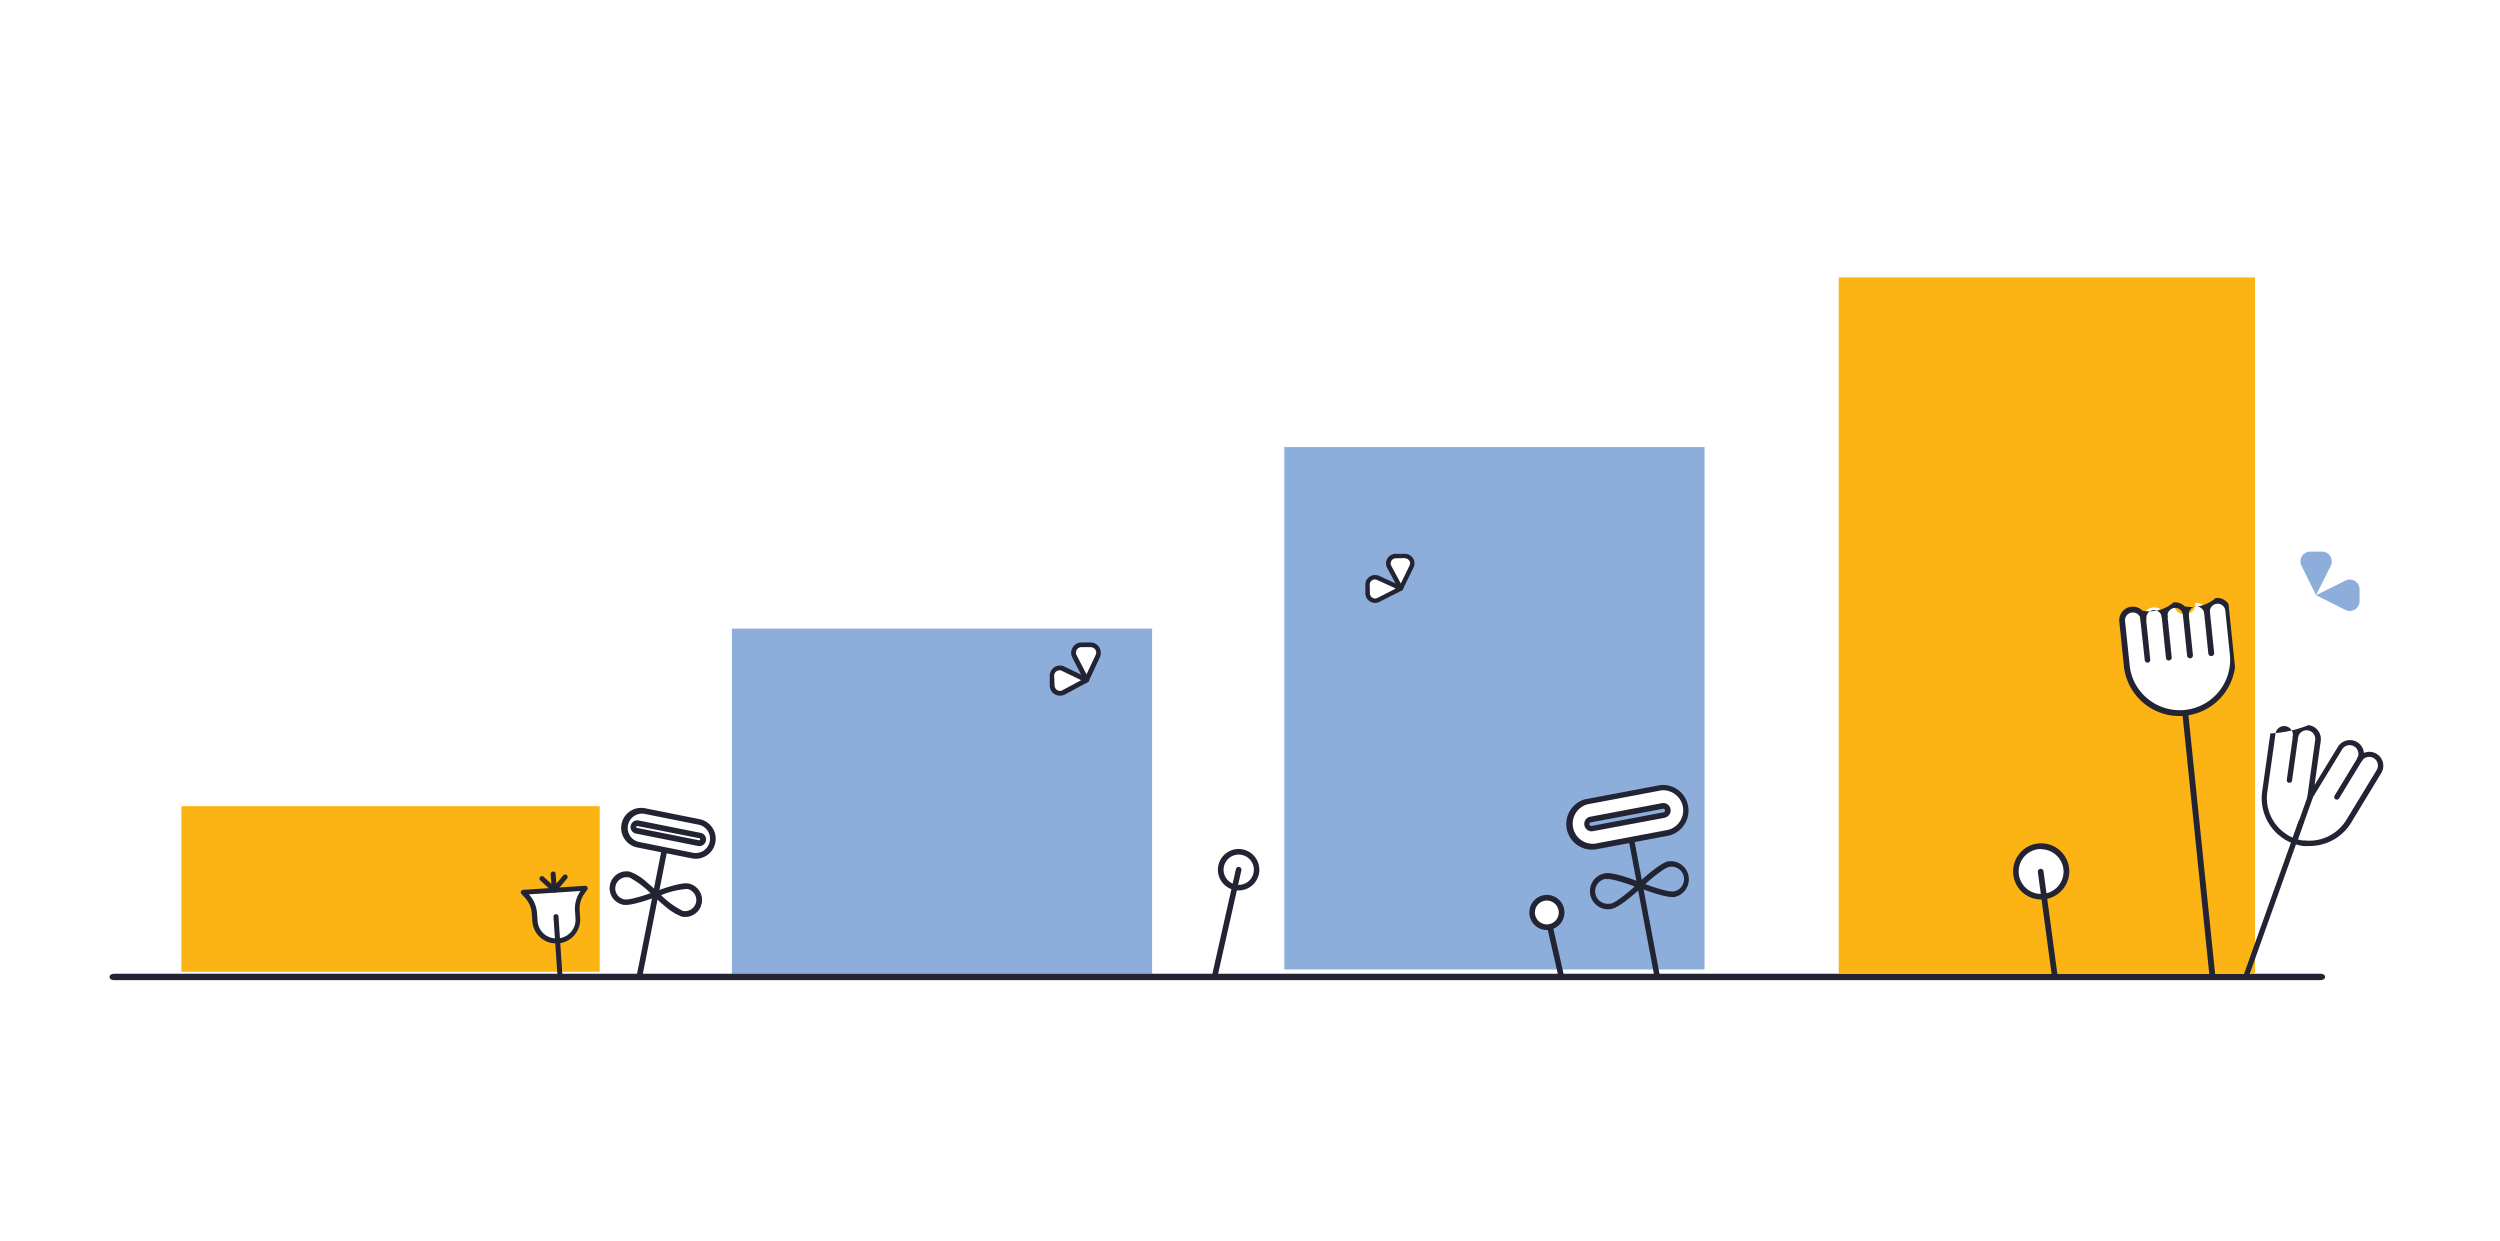 <?xml version="1.0" encoding="UTF-8"?> <svg xmlns="http://www.w3.org/2000/svg" xmlns:xlink="http://www.w3.org/1999/xlink" viewBox="0 0 403 200.01"><defs><style> .a { fill: none; } .b { fill: #fff; } .c { clip-path: url(#a); } .d { clip-path: url(#b); } .e { fill: #8daedb; } .f { clip-path: url(#c); } .g { fill: #232433; } .h { clip-path: url(#d); } .i { clip-path: url(#e); } .j { fill: #fcb415; } .k { clip-path: url(#f); } .l { clip-path: url(#g); } .m { clip-path: url(#h); } .n { clip-path: url(#i); } .o { clip-path: url(#j); } .p { clip-path: url(#k); } .q { clip-path: url(#l); } .r { clip-path: url(#m); } .s { clip-path: url(#n); } .t { clip-path: url(#o); } .u { clip-path: url(#p); } .v { clip-path: url(#q); } .w { clip-path: url(#r); } .x { clip-path: url(#s); } .y { clip-path: url(#t); } .z { clip-path: url(#u); } .aa { clip-path: url(#v); } .ab { clip-path: url(#w); } </style><clipPath id="a"><rect class="a" x="117.98" y="101.33" width="67.74" height="55.66"></rect></clipPath><clipPath id="b"><rect class="a" x="117.98" y="101.33" width="68.06" height="126.9"></rect></clipPath><clipPath id="c"><rect class="a" x="16.84" y="155.4" width="362.25" height="6.04"></rect></clipPath><clipPath id="d"><rect class="a" x="29.24" y="129.95" width="67.43" height="26.7"></rect></clipPath><clipPath id="e"><rect class="a" x="29.24" y="129.95" width="67.74" height="123.26"></rect></clipPath><clipPath id="f"><rect class="a" x="207.03" y="72.07" width="67.74" height="85.24"></rect></clipPath><clipPath id="g"><rect class="a" x="207.03" y="72.07" width="67.74" height="126.26"></rect></clipPath><clipPath id="h"><rect class="a" x="296.4" y="44.72" width="67.11" height="112.27"></rect></clipPath><clipPath id="i"><rect class="a" x="296.4" y="44.72" width="67.11" height="125.31"></rect></clipPath><clipPath id="j"><rect class="a" x="91.26" y="135.99" width="27.67" height="16.22" transform="translate(-64.06 200.65) rotate(-72.38)"></rect></clipPath><clipPath id="k"><rect class="a" x="187.8" y="143.68" width="20.67" height="6.68" transform="translate(11.21 308.06) rotate(-77.32)"></rect></clipPath><clipPath id="l"><rect class="a" x="185.09" y="145.85" width="25.13" height="6.68" transform="translate(8.71 309.28) rotate(-77.32)"></rect></clipPath><clipPath id="m"><rect class="a" x="361.6" y="116.28" width="22.58" height="41.66"></rect></clipPath><clipPath id="n"><rect class="a" x="344.49" y="96.95" width="17.81" height="61.06" transform="translate(-11.22 36.95) rotate(-5.89)"></rect></clipPath><clipPath id="o"><rect class="a" x="345.7" y="96.87" width="18.13" height="84.6" transform="translate(-12.41 37.15) rotate(-5.89)"></rect></clipPath><clipPath id="p"><rect class="a" x="83.95" y="140.45" width="10.81" height="17.49"></rect></clipPath><clipPath id="q"><rect class="a" x="254.42" y="127.41" width="20.04" height="30.53" transform="translate(-21.87 51.5) rotate(-10.68)"></rect></clipPath><clipPath id="r"><rect class="a" x="324.39" y="135.99" width="9.22" height="21.63"></rect></clipPath><clipPath id="s"><rect class="a" x="324.39" y="135.99" width="9.54" height="38.48"></rect></clipPath><clipPath id="t"><rect class="a" x="220.07" y="89.24" width="7.95" height="7.95"></rect></clipPath><clipPath id="u"><rect class="a" x="246.47" y="144.26" width="5.72" height="13.36"></rect></clipPath><clipPath id="v"><rect class="a" x="370.82" y="88.92" width="9.54" height="9.54"></rect></clipPath><clipPath id="w"><rect class="a" x="169.18" y="103.55" width="8.27" height="8.59"></rect></clipPath></defs><rect class="b" width="403" height="200.01"></rect><g class="c"><g class="d"><rect class="e" x="117.98" y="101.33" width="68.06" height="55.65"></rect></g></g><g class="f"><path class="g" d="M374.11,158H18.35c-.41,0-.69-.21-.69-.51s.28-.52.69-.52H374.11c.41,0,.7.22.7.52S374.44,158,374.11,158Z"></path></g><g class="h"><g class="i"><rect class="j" x="29.24" y="129.95" width="67.74" height="27.42"></rect></g></g><g class="k"><g class="l"><rect class="e" x="207.03" y="72.07" width="67.74" height="84.21"></rect></g></g><g class="m"><g class="n"><rect class="j" x="296.4" y="44.72" width="67.11" height="112.26"></rect></g></g><g class="o"><g><path class="g" d="M102.92,157.93a.46.46,0,0,1-.31-.53l4-20.22a.46.46,0,0,1,.9.18l-4,20.22a.46.46,0,0,1-.54.36Z"></path><path class="g" d="M102.37,136.52a3.22,3.22,0,0,1-.8-5.75,3.19,3.19,0,0,1,2.42-.48l8.79,1.76a3.22,3.22,0,1,1-1.26,6.32h0l-8.8-1.76ZM112.85,133l-.25-.06-8.79-1.76a2.31,2.31,0,0,0-.91,4.52l8.79,1.76a2.31,2.31,0,0,0,2.38-3.54A2.34,2.34,0,0,0,112.85,133Zm-1.25,4.91Zm-9.2-3.56a1.11,1.11,0,0,1-.57-.43,1.09,1.09,0,0,1,.3-1.5,1.13,1.13,0,0,1,.82-.16h0l10,2a1.08,1.08,0,0,1,.85,1.27h0a1.08,1.08,0,0,1-1.28.84l-10-2Zm.37-1.19a.15.15,0,0,0-.13,0,.18.18,0,0,0-.07.1.17.17,0,0,0,0,.12.14.14,0,0,0,.1.07l10,2a.17.17,0,0,0,.19-.13h0a.13.13,0,0,0,0-.12.14.14,0,0,0-.1-.07Z"></path><path class="g" d="M109.72,147.69A9.31,9.31,0,0,1,107.1,146c-.92-.77-1.67-1.48-1.7-1.51a.46.46,0,0,1,0-.65.39.39,0,0,1,.17-.11c.41-.16,4.1-1.57,5.41-1.31a2.72,2.72,0,1,1-1.06,5.34h0Zm-3.15-3.39a13.32,13.32,0,0,0,3.51,2.54h0a1.81,1.81,0,0,0,2.13-1.41,1.82,1.82,0,0,0-1.43-2.13A13.5,13.5,0,0,0,106.57,144.3Z"></path><path class="g" d="M100.17,145.77a2.71,2.71,0,0,1-1.85-3.11,2.73,2.73,0,0,1,3.21-2.15,8.18,8.18,0,0,1,2.8,1.77c.92.76,1.67,1.48,1.7,1.51a.45.45,0,0,1,0,.65.5.5,0,0,1-.17.11c-.41.16-4.1,1.56-5.41,1.3h0A1.47,1.47,0,0,1,100.17,145.77Zm1.28-4.33-.1,0a1.82,1.82,0,0,0-2.13,1.43,1.74,1.74,0,0,0,.26,1.33,1.79,1.79,0,0,0,1.17.78h0c.68.14,2.71-.47,4.21-1A14.76,14.76,0,0,0,101.45,141.44Z"></path></g></g><g class="p"><g class="q"><g><path class="g" d="M194.89,161.45a.45.45,0,0,0,.54-.34l4.68-20.81a.44.44,0,0,0-.34-.54.45.45,0,0,0-.54.34l-4.68,20.81A.45.45,0,0,0,194.89,161.45Z"></path><path class="g" d="M198.94,143.46a3.34,3.34,0,1,0-2.53-4A3.33,3.33,0,0,0,198.94,143.46Zm1.27-5.64a2.44,2.44,0,1,1-2.91,1.85h0A2.44,2.44,0,0,1,200.21,137.82Z"></path></g></g></g><g class="r"><g><g><path class="b" d="M382.87,121.84a1.83,1.83,0,0,0-2.51.62h0a1.83,1.83,0,0,0-3.14-1.89l-4.83,7.9,1.26-9.16a4,4,0,0,1-5.16-2.59,1.84,1.84,0,0,0-2.09,1.53v0l-.17,1.2-1.14,8.12a7.34,7.34,0,0,0,3.4,7.25v0h0a7.82,7.82,0,0,0,2.89,1h0v0a7.39,7.39,0,0,0,7.23-3.48l4.26-7,.63-1a1.82,1.82,0,0,0-.6-2.51Z"></path><path class="g" d="M372.28,136.38a7.86,7.86,0,0,1-.83,0,.38.38,0,0,1-.15,0,8.31,8.31,0,0,1-3.05-1.08.4.4,0,0,1-.12-.1,7.78,7.78,0,0,1-3.47-7.6l1.32-9.37a18.55,18.55,0,0,0,6.13-1.34,2.26,2.26,0,0,1,2,2.51l-1,7.14,3.76-6.15a2.27,2.27,0,0,1,3.11-.76,2.24,2.24,0,0,1,1.08,1.74,2,2,0,0,1,.35-.11,2.21,2.21,0,0,1,1.7.26h0a2.25,2.25,0,0,1,.75,3.09L379,132.63A7.85,7.85,0,0,1,372.28,136.38Zm-.92-.91h.06a7,7,0,0,0,6.8-3.28l4.9-8.06a1.4,1.4,0,0,0-.47-1.92l.22-.37-.22.37a1.36,1.36,0,0,0-1.06-.16,1.34,1.34,0,0,0-.86.63h0a.41.41,0,0,1-.58.14.42.42,0,0,1-.18-.53l0-.05a1.39,1.39,0,0,0-.48-1.92,1.41,1.41,0,0,0-1.93.47l-4.82,7.9a.43.43,0,0,1-.51.18.43.43,0,0,1-.28-.46l1.26-9.16a1.42,1.42,0,0,0-.29-1,1.41,1.41,0,0,0-2.49.65.43.43,0,0,1-.49.35.41.41,0,0,1-.36-.48,1.41,1.41,0,1,0-2.78-.42l-.17,1.24-1.14,8.12a6.91,6.91,0,0,0,3.19,6.83.39.39,0,0,1,.1.08,7.34,7.34,0,0,0,2.49.88Z"></path></g><path class="g" d="M376.7,128.9a.46.46,0,0,1-.22-.06.42.42,0,0,1-.14-.59l3.73-6.14a.43.43,0,0,1,.73.45l-3.73,6.13A.42.42,0,0,1,376.7,128.9Z"></path><path class="g" d="M362,157.94a.4.4,0,0,1-.15,0,.43.43,0,0,1-.26-.54l8.93-25a.44.44,0,0,1,.55-.26.43.43,0,0,1,.26.55l-8.93,25A.43.43,0,0,1,362,157.94Z"></path><path class="g" d="M369.05,126.19H369a.43.43,0,0,1-.37-.48l1-7.1a.43.43,0,0,1,.49-.36.42.42,0,0,1,.36.48l-1,7.1A.43.43,0,0,1,369.05,126.19Z"></path><path class="g" d="M369.87,136a.32.32,0,0,1-.14,0,.42.42,0,0,1-.26-.54l2.52-7.08a.43.43,0,0,1,.55-.25.42.42,0,0,1,.26.54l-2.53,7.07A.42.42,0,0,1,369.87,136Z"></path></g></g><g class="s"><g class="t"><g><g><path class="b" d="M357.31,96.86h0a1.72,1.72,0,0,0-1.53,1.88h0a1.72,1.72,0,0,0-1.89-1.53h0a1.72,1.72,0,0,1-3.42.35h0a1.72,1.72,0,0,0-1.53,1.88h0a1.71,1.71,0,0,0-1.88-1.52h0a1.72,1.72,0,0,0-1.55,1.87h0a1.71,1.71,0,0,0-1.88-1.53h0a1.72,1.72,0,0,0-1.53,1.88h0l.73,7.12a8.58,8.58,0,0,0,9.42,7.64h0a8.59,8.59,0,0,0,7.67-9.4h0l-.74-7.13A1.72,1.72,0,0,0,357.31,96.86Z"></path><path class="g" d="M352.31,115.37a9,9,0,0,1-9.95-8.05l-.73-7.12a2.19,2.19,0,0,1,1.95-2.4h0a2.21,2.21,0,0,1,1.8.65,6,6,0,0,0,5-1.35h0a2.2,2.2,0,0,1,1.8.65,6,6,0,0,0,5-1.36h0a2.19,2.19,0,0,1,2.4,2l.74,7.12A9.06,9.06,0,0,1,352.31,115.37Zm-8.63-16.63a1.24,1.24,0,0,0-1.12,1.36l.74,7.13a8,8,0,0,0,2.95,5.44,8.13,8.13,0,0,0,13.21-7.11l-.74-7.13a1.24,1.24,0,0,0-1.36-1.1h0a1.24,1.24,0,0,0-1.12,1.36h0a.47.47,0,0,1-.93.11h0a1.25,1.25,0,0,0-2.48.25.49.49,0,0,1-.42.52.48.48,0,0,1-.52-.42A1.25,1.25,0,0,0,350.52,98h0a1.24,1.24,0,0,0-1.11,1.36h0a.48.48,0,0,1-.42.52.47.47,0,0,1-.52-.41h0a1.25,1.25,0,0,0-1.37-1.11h0A1.24,1.24,0,0,0,346,99.74h0a.47.47,0,0,1-.93.1h0a1.24,1.24,0,0,0-1.36-1.1Z"></path></g><path class="g" d="M359.11,181.25a.47.47,0,0,1-.52-.42l-6.77-65.6a.47.47,0,0,1,.42-.52.48.48,0,0,1,.52.42l6.77,65.61A.47.47,0,0,1,359.11,181.25Z"></path><path class="g" d="M356.5,105.76a.47.47,0,0,1-.52-.42l-.69-6.69a.48.48,0,0,1,.42-.52.49.49,0,0,1,.52.42l.69,6.7A.46.46,0,0,1,356.5,105.76Z"></path><path class="g" d="M353.08,106.12a.49.49,0,0,1-.52-.42l-.69-6.7a.48.48,0,0,1,.42-.51.47.47,0,0,1,.52.42l.69,6.69A.47.47,0,0,1,353.08,106.12Z"></path><path class="g" d="M349.66,106.47a.46.46,0,0,1-.51-.42l-.69-6.69a.47.47,0,0,1,.42-.52.46.46,0,0,1,.51.42l.69,6.69A.47.47,0,0,1,349.66,106.47Z"></path><path class="g" d="M346.24,106.82a.46.46,0,0,1-.51-.42L345,99.71a.47.47,0,0,1,.42-.52.46.46,0,0,1,.51.42l.69,6.7A.47.47,0,0,1,346.24,106.82Z"></path></g></g></g><g class="u"><g><g><path class="b" d="M86.21,148.46l-.08-1.21a4.58,4.58,0,0,0-1.24-2.84l-.54-.58,10-.65-.46.64a4.62,4.62,0,0,0-.85,3l.08,1.21a3.43,3.43,0,0,1-3.22,3.65h0a3.45,3.45,0,0,1-3.7-3.19Z"></path><path class="g" d="M89.66,152.08a3.84,3.84,0,0,1-3.85-3.58h0l-.08-1.22a4.16,4.16,0,0,0-1.13-2.59l-.53-.57a.39.39,0,0,1,0-.57.41.41,0,0,1,.24-.11l10-.65a.4.4,0,0,1,.43.37.38.38,0,0,1-.07.26l-.46.64a4.16,4.16,0,0,0-.77,2.73l.08,1.21a3.85,3.85,0,0,1-3.6,4.08h-.28Zm-3-3.65h0a3,3,0,0,0,3.26,2.83h0a3,3,0,0,0,2.85-3.22h0l-.08-1.22a4.91,4.91,0,0,1,.89-3.19l-8.32.54a5,5,0,0,1,1.31,3Z"></path></g><path class="g" d="M90.28,157.94a.4.4,0,0,1-.4-.37l-.66-9.78a.4.4,0,0,1,.37-.43.41.41,0,0,1,.44.37h0l.65,9.77a.4.4,0,0,1-.37.43Z"></path><g><path class="g" d="M89.35,143.85a.45.45,0,0,1-.27-.1l-2-1.83a.4.4,0,0,1,0-.57.41.41,0,0,1,.57,0h0l2,1.83a.4.4,0,0,1-.27.7Z"></path><path class="g" d="M89.35,143.85a.4.4,0,0,1-.4-.37l-.19-2.6a.41.41,0,0,1,.81-.07h0l.12,1.61,1.1-1.31a.4.4,0,1,1,.62.52l-1.75,2.07A.4.4,0,0,1,89.35,143.85Z"></path></g></g></g><g class="v"><g><path class="g" d="M267.19,157.69a.46.46,0,0,1-.52-.36l-4.1-21.75a.44.44,0,0,1,.35-.52.45.45,0,0,1,.53.36l4.1,21.74A.45.45,0,0,1,267.19,157.69Z"></path><g><path class="b" d="M268.8,134.29l-11.63,2.19a3.69,3.69,0,0,1-1.37-7.25l11.63-2.2a3.69,3.69,0,0,1,1.52,7.23Zm-12.45-2.16a.72.72,0,0,0-.58.86.73.73,0,0,0,.85.59l11.63-2.19a.74.74,0,0,0,.58-.87.73.73,0,0,0-.85-.59Z"></path><path class="g" d="M268.88,134.73l-11.63,2.19a4.14,4.14,0,0,1-1.54-8.13l11.64-2.2A4.14,4.14,0,0,1,269,134.7Zm-1.28-7.27h-.07l-11.65,2.2A3.24,3.24,0,0,0,257.1,136l11.76-2.22a3.24,3.24,0,0,0-1.26-6.35Zm.74,4.37L256.71,134a1.19,1.19,0,0,1-.45-2.33l11.64-2.2a1.19,1.19,0,0,1,.44,2.34Zm-11.91.74a.29.29,0,0,0-.22.34.29.29,0,0,0,.33.23l11.63-2.2a.28.28,0,0,0,.22-.33.27.27,0,0,0-.33-.23Z"></path></g><path class="g" d="M270,144.58c-1.4.26-5.34-1.3-5.78-1.48a.46.46,0,0,1-.25-.59.54.54,0,0,1,.1-.16c.35-.33,3.45-3.23,4.85-3.5a2.92,2.92,0,0,1,1.09,5.73Zm-4.78-2.06c1.61.61,3.85,1.31,4.61,1.17a2,2,0,0,0-.75-3.95c-.75.14-2.58,1.62-3.86,2.78Z"></path><path class="g" d="M259.69,146.54h0a2.92,2.92,0,0,1-.94-5.77h0c1.4-.26,5.34,1.31,5.78,1.49a.46.46,0,0,1,.25.59.36.36,0,0,1-.11.16c-.35.33-3.44,3.22-4.85,3.49h0Zm-.84-4.87a2,2,0,0,0,.63,4l.16,0c.75-.14,2.59-1.62,3.87-2.77-1.61-.61-3.86-1.32-4.62-1.18Z"></path></g></g><g class="w"><g class="x"><g><g><ellipse class="b" cx="328.96" cy="140.52" rx="4.11" ry="4.07"></ellipse><path class="g" d="M329,145a4.53,4.53,0,1,1,4.57-4.52A4.55,4.55,0,0,1,329,145Zm0-8.14a3.62,3.62,0,1,0,3.65,3.62A3.64,3.64,0,0,0,329,136.9Z"></path></g><path class="g" d="M333.47,174.48a.45.45,0,0,1-.45-.4l-4.52-33.5a.46.46,0,0,1,.92-.12l4.51,33.5a.46.46,0,0,1-.4.51Z"></path></g></g></g><g class="y"><g><g><path class="b" d="M220.47,95.68l0-1.42a1.19,1.19,0,0,1,1.18-1.21,1.29,1.29,0,0,1,.54.12l3.65,1.69-3.58,1.84a1.21,1.21,0,0,1-1.62-.5A1.07,1.07,0,0,1,220.47,95.68Z"></path><path class="g" d="M221.68,97.19a1.49,1.49,0,0,1-.47-.07,1.58,1.58,0,0,1-.93-.75,1.64,1.64,0,0,1-.18-.68h0l0-1.43a1.49,1.49,0,0,1,.44-1.09,1.57,1.57,0,0,1,1.1-.48,1.74,1.74,0,0,1,.71.15L226,94.53a.38.38,0,0,1,.21.32.36.36,0,0,1-.2.32L222.41,97A1.7,1.7,0,0,1,221.68,97.19Zm-.85-1.52a1,1,0,0,0,.1.37.84.84,0,0,0,1.13.34L225,94.87l-3-1.38a1,1,0,0,0-.38-.08.83.83,0,0,0-.58.25.82.82,0,0,0-.24.59Z"></path></g><g><path class="b" d="M225,89.63l1.46,0a1.19,1.19,0,0,1,1.22,1.16,1,1,0,0,1-.11.52l-1.73,3.58-1.88-3.5a1.16,1.16,0,0,1,.51-1.59A1.08,1.08,0,0,1,225,89.63Z"></path><path class="g" d="M225.81,95.22a.38.38,0,0,1-.33-.2l-1.88-3.5a1.52,1.52,0,0,1,.67-2.07,1.64,1.64,0,0,1,.69-.18l1.46,0a1.56,1.56,0,0,1,1.6,1.51,1.48,1.48,0,0,1-.15.69L226.14,95a.4.4,0,0,1-.32.21Zm.64-5.26h0L225,90h0a.78.78,0,0,0-.37.09.82.82,0,0,0-.36,1.11l1.54,2.86,1.42-2.92a.9.9,0,0,0,.08-.36A.84.84,0,0,0,226.45,90ZM225,89.63Z"></path></g></g></g><g class="z"><g><path class="g" d="M251.63,157.62a.46.46,0,0,1-.45-.35l-1.77-7.76a.44.44,0,0,1,.35-.54.46.46,0,0,1,.55.34l1.76,7.76a.45.45,0,0,1-.34.54Z"></path><g><ellipse class="b" cx="249.33" cy="147.09" rx="2.4" ry="2.38"></ellipse><path class="g" d="M249.33,149.92a2.83,2.83,0,1,1,2.86-2.83h0A2.85,2.85,0,0,1,249.33,149.92Zm0-4.75a1.92,1.92,0,1,0,1.94,1.92A1.93,1.93,0,0,0,249.33,145.17Z"></path></g></g></g><g class="aa"><g><path class="e" d="M372.4,88.92h1.91a1.59,1.59,0,0,1,1.41,2.29l-2.37,4.72L371,91.21a1.59,1.59,0,0,1,.7-2.12A1.61,1.61,0,0,1,372.4,88.92Z"></path><path class="e" d="M380.36,95v1.91a1.57,1.57,0,0,1-2.28,1.41l-4.73-2.37,4.73-2.36a1.58,1.58,0,0,1,2.12.71A1.56,1.56,0,0,1,380.36,95Z"></path></g></g><g class="ab"><g><g><path class="b" d="M169.6,110.51l0-1.54a1.27,1.27,0,0,1,1.23-1.3,1.18,1.18,0,0,1,.56.12l3.8,1.83-3.72,2a1.24,1.24,0,0,1-1.69-.54A1.22,1.22,0,0,1,169.6,110.51Z"></path><path class="g" d="M170.85,112.14a1.59,1.59,0,0,1-.48-.07,1.64,1.64,0,0,1-1.15-1.55h0l0-1.54a1.68,1.68,0,0,1,.46-1.19,1.61,1.61,0,0,1,1.14-.51,1.7,1.7,0,0,1,.74.16l3.79,1.83a.38.38,0,0,1,.22.34.37.37,0,0,1-.2.35l-3.72,2A1.59,1.59,0,0,1,170.85,112.14ZM170,110.5a.87.87,0,0,0,.1.39.88.88,0,0,0,.51.44.87.87,0,0,0,.67-.07l3-1.62-3.11-1.5a.74.74,0,0,0-.39-.08.84.84,0,0,0-.61.27.86.86,0,0,0-.24.63Z"></path></g><g><path class="b" d="M174.28,104l1.51,0a1.26,1.26,0,0,1,1.28,1.25,1.39,1.39,0,0,1-.12.57l-1.8,3.86-2-3.78a1.29,1.29,0,0,1,.53-1.72A1.42,1.42,0,0,1,174.28,104Z"></path><path class="g" d="M175.15,110a.39.39,0,0,1-.34-.21L172.86,106a1.67,1.67,0,0,1,.69-2.24,1.52,1.52,0,0,1,.72-.19l1.52,0a1.65,1.65,0,0,1,1.66,1.64,1.72,1.72,0,0,1-.15.74l-1.8,3.85a.41.41,0,0,1-.34.23Zm.67-5.68h0l-1.51,0h0a.87.87,0,0,0-.39.1.9.9,0,0,0-.37,1.2l1.6,3.09,1.48-3.16a1,1,0,0,0,.08-.39A.88.88,0,0,0,175.82,104.33Zm-1.54-.36Z"></path></g></g></g></svg> 